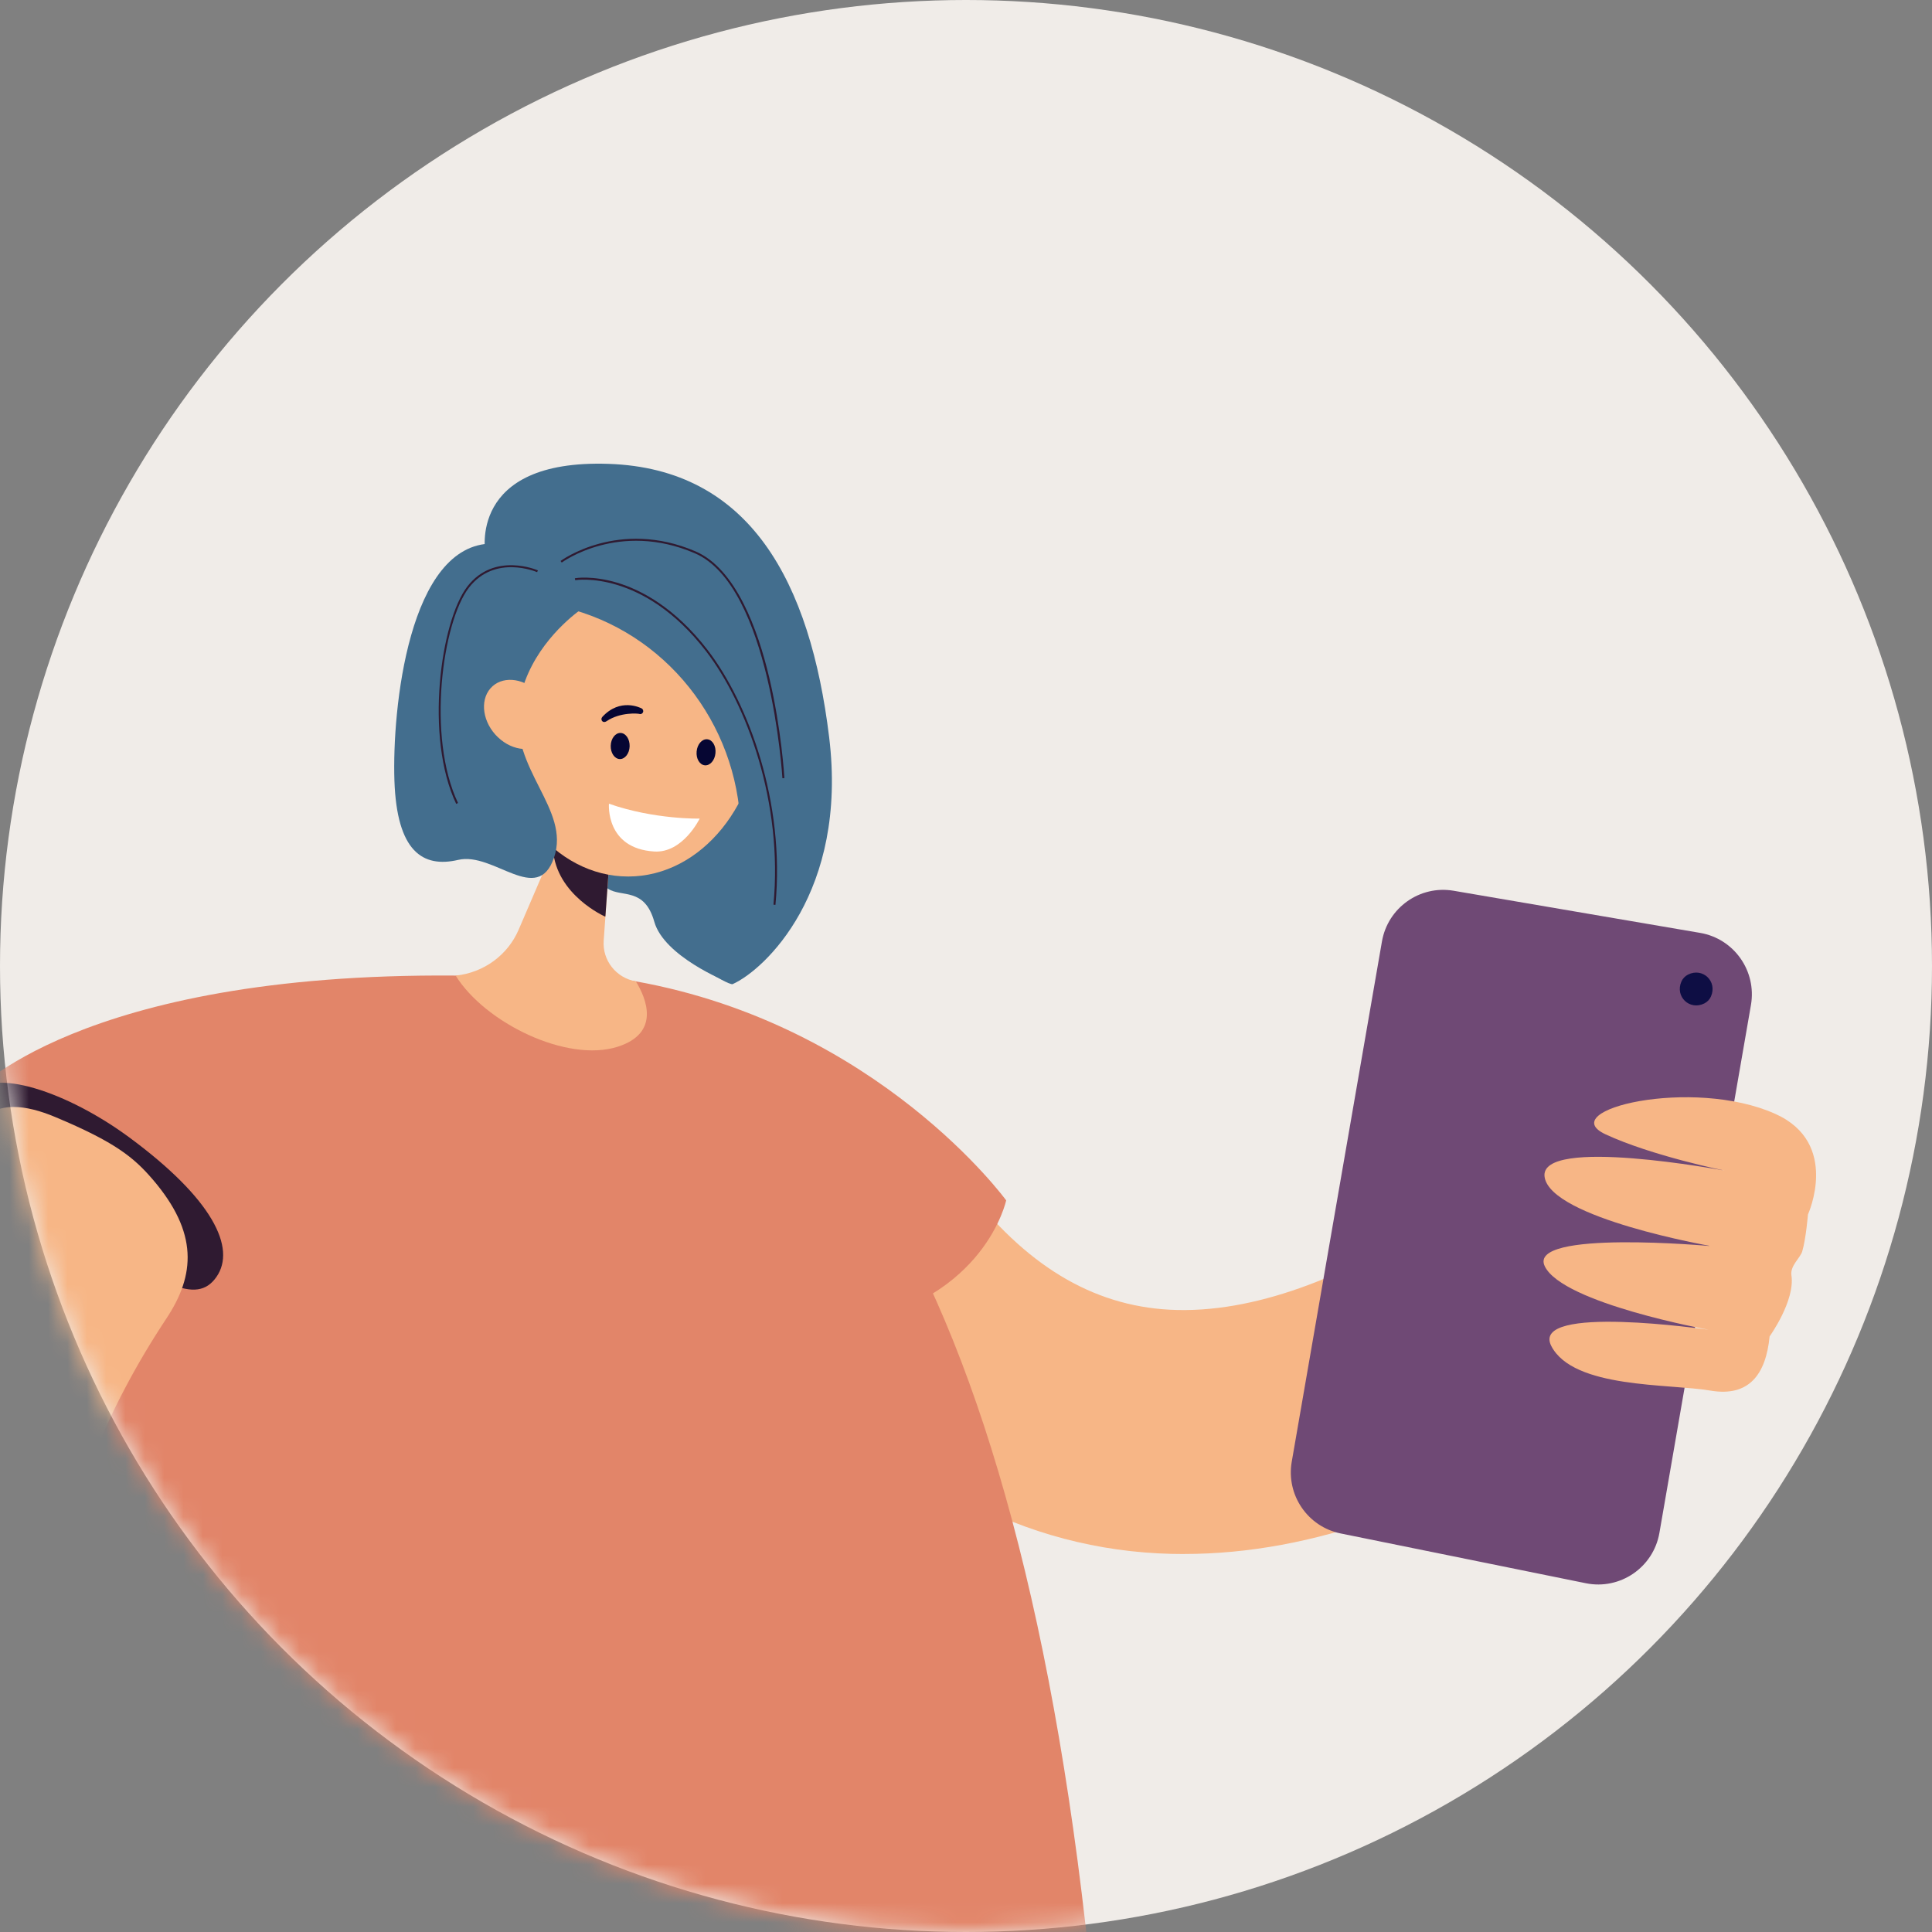 <svg width="100" height="100" viewBox="0 0 100 100" fill="none" xmlns="http://www.w3.org/2000/svg">
<rect x="0" y="0" width="100" height="100" fill="#808080" stroke="none"/>
<circle cx="50" cy="50" r="50" fill="#F0ECE8"/>
<mask id="mask0_904_19848" style="mask-type:alpha" maskUnits="userSpaceOnUse" x="0" y="0" width="100" height="100">
<circle cx="50" cy="50" r="50" fill="#F0ECE8"/>
</mask>
<g mask="url(#mask0_904_19848)">
<path d="M61.28 80.434C67.922 80.434 74.962 77.904 82.227 72.897C87.713 69.119 91.37 65.213 91.522 65.049L82.612 56.334L87.067 60.691L82.62 56.326C79.478 59.676 69.387 68.264 60.538 67.79C56.519 67.574 53.053 65.473 49.941 61.37L40.222 69.121C45.522 76.106 52.344 80.007 59.948 80.402C60.391 80.425 60.835 80.436 61.282 80.436L61.28 80.434Z" fill="#F7B686"/>
<path d="M90.629 52.016L85.891 79.341C85.581 81.13 83.858 82.308 82.084 81.948L69.391 79.371C67.685 79.024 66.563 77.379 66.86 75.661L71.529 48.732C71.832 46.981 73.492 45.807 75.238 46.105L87.999 48.286C89.754 48.586 90.932 50.257 90.629 52.016Z" fill="#6F4975"/>
<path d="M88.561 51.572C88.899 50.792 88.132 50.062 87.371 50.445C87.219 50.522 87.097 50.651 87.028 50.807C86.689 51.587 87.458 52.318 88.219 51.936C88.371 51.859 88.495 51.728 88.561 51.574V51.572Z" fill="#0E0E44"/>
<path d="M93.583 62.853C93.583 62.853 95.261 59.164 91.89 57.654C87.595 55.728 80.401 57.457 83.105 58.714C85.504 59.83 89.288 60.595 89.288 60.595C89.288 60.595 79.638 58.781 79.948 60.918C80.258 63.054 88.576 64.5 88.576 64.5C88.576 64.5 79.016 63.622 79.959 65.546C80.903 67.469 88.448 68.829 88.448 68.829C88.448 68.829 79.148 67.467 80.298 69.676C81.449 71.884 86.398 71.612 88.523 71.976C90.53 72.321 91.403 71.137 91.595 69.172C91.595 69.172 92.92 67.33 92.724 66.015C92.649 65.511 93.181 65.115 93.284 64.77C93.478 64.112 93.581 62.851 93.581 62.851L93.583 62.853Z" fill="#F7B686"/>
<path d="M37.599 50.801C37.599 50.801 34.373 49.507 33.866 47.708C33.359 45.908 32.162 46.461 31.47 46C30.779 45.538 32.714 40.645 32.714 40.645L39.395 38.198L38.704 46.784L37.599 50.801Z" fill="#436E8E"/>
<path d="M6.677 61.814C6.677 61.814 14.882 49.935 29.253 50.454C43.621 50.972 54.471 69.892 57.158 110.555C57.158 110.555 33.629 105.386 6.065 117.446C6.065 117.446 0.366 78.39 6.677 61.814Z" fill="#E28569"/>
<path d="M-1.488 56.668L10.938 67.15C10.938 67.15 37.105 69.774 44.051 68.51C50.997 67.246 52.079 62.131 52.079 62.131C52.079 62.131 45.471 53.048 32.896 50.792C31.713 50.578 30.525 50.544 29.253 50.452C27.119 50.3 25.687 50.512 23.585 50.495C4.037 50.338 -1.485 56.666 -1.485 56.666L-1.488 56.668Z" fill="#E28569"/>
<path d="M23.607 50.495C25.035 50.34 26.277 49.443 26.845 48.121L28.626 43.978L29.144 42.774L32.181 35.703L31.654 43.031L31.337 47.429L31.247 48.682C31.172 49.706 31.887 50.61 32.896 50.792L32.913 50.797C33.454 51.677 34.2 53.468 31.97 54.179C29.349 55.015 25.107 52.947 23.585 50.497C23.594 50.497 23.6 50.497 23.609 50.495H23.607Z" fill="#F7B686"/>
<path d="M28.618 43.854C28.618 43.894 28.622 43.935 28.624 43.976C28.799 46.339 31.32 47.442 31.32 47.442L31.335 47.429L31.651 43.031C30.88 42.748 29.783 42.457 29.139 42.774C28.804 42.939 28.592 43.271 28.616 43.856L28.618 43.854Z" fill="#2F1A31"/>
<path d="M39.386 36.875C39.386 32.183 36.31 28.379 32.515 28.379C28.72 28.379 25.644 32.181 25.644 36.875C25.644 41.568 28.72 45.368 32.515 45.368C36.31 45.368 39.386 41.566 39.386 36.875Z" fill="#F7B686"/>
<path d="M36.214 42.371C36.214 42.371 33.866 42.425 31.519 41.6C31.519 41.6 31.324 43.918 33.866 44.074C35.346 44.164 36.214 42.373 36.214 42.373V42.371Z" fill="white"/>
<path d="M33.178 36.956C33.225 36.943 33.263 36.911 33.283 36.864C33.315 36.785 33.276 36.693 33.197 36.66C33.15 36.641 32.098 36.099 31.172 37.112C31.115 37.177 31.115 37.273 31.179 37.333C31.241 37.393 31.329 37.376 31.399 37.327C32.117 36.842 33.041 36.934 33.08 36.95C33.111 36.962 33.148 36.965 33.178 36.956Z" fill="#060633"/>
<path d="M31.611 38.597C31.6 38.97 31.81 39.28 32.079 39.289C32.348 39.297 32.579 39.002 32.59 38.629C32.601 38.256 32.391 37.946 32.122 37.937C31.85 37.928 31.622 38.224 31.611 38.597Z" fill="#060633"/>
<path d="M36.058 38.892C36.021 39.265 36.212 39.587 36.481 39.612C36.75 39.638 36.998 39.357 37.032 38.985C37.069 38.612 36.879 38.291 36.609 38.265C36.34 38.239 36.092 38.52 36.058 38.892Z" fill="#060633"/>
<path d="M10.251 97.802C10.251 97.802 14.174 93.559 17.552 93.625C20.93 93.692 25.197 96.335 23.093 96.74C20.99 97.145 18.162 96.918 18.162 96.918C18.162 96.918 24.184 97.687 23.395 99.019C22.606 100.352 17.375 99.634 17.375 99.634C17.375 99.634 24.468 101.121 23.316 102.138C22.163 103.156 16.782 101.988 16.782 101.988C16.782 101.988 23.326 103.636 21.96 104.786C20.594 105.936 16.56 103.389 15.771 104.722C14.982 106.054 11.397 111.084 7.429 109.338L10.254 97.802H10.251Z" fill="#F7B686"/>
<path d="M15.671 97.299C15.711 97.299 15.752 97.286 15.784 97.258C16.513 96.646 18.095 97.083 18.112 97.087C18.204 97.113 18.303 97.059 18.33 96.965C18.356 96.871 18.303 96.774 18.209 96.746C18.136 96.725 16.428 96.254 15.558 96.986C15.483 97.049 15.474 97.16 15.536 97.235C15.57 97.276 15.62 97.297 15.671 97.297V97.299Z" fill="#936241"/>
<path d="M14.401 100.056C14.429 100.056 14.459 100.05 14.484 100.035C15.75 99.341 17.306 99.797 17.321 99.803C17.413 99.831 17.512 99.78 17.539 99.686C17.567 99.593 17.516 99.495 17.422 99.465C17.353 99.444 15.711 98.959 14.313 99.726C14.228 99.773 14.198 99.88 14.243 99.966C14.275 100.024 14.335 100.058 14.397 100.058L14.401 100.056Z" fill="#936241"/>
<path d="M-1.488 56.668C-2.529 58.166 -0.41 60.186 3.93 63.331C8.27 66.475 10.162 67.591 11.203 66.094C12.244 64.597 11.004 62.052 6.69 58.87C3.524 56.535 -0.446 55.171 -1.488 56.668Z" fill="#2F1A31"/>
<path d="M9.935 107.978L13.766 99.516C14.29 98.36 13.86 96.974 12.791 96.361C7.355 93.242 4.216 89.523 3.451 85.284C2.388 79.397 5.702 72.636 8.616 68.24C10.106 65.991 10.266 63.808 7.913 61.058C6.933 59.916 5.976 59.121 2.852 57.814C1.343 57.182 -0.16 56.981 -1.004 58.069C-2.326 59.77 -3.271 61.167 -5.105 64.564C-9.46 72.632 -11.091 80.684 -9.819 87.852C-8.258 96.65 -2.681 103.777 6.769 109.066C7.93 109.715 9.371 109.227 9.935 107.978Z" fill="#F7B686"/>
<path d="M29.178 31.433C34.435 32.691 38.163 37.41 38.332 42.823C38.343 43.138 38.347 43.46 38.347 43.792C38.347 43.792 34.794 44.582 34.604 48.076C34.544 49.171 37.702 51.037 37.922 50.938C39.576 50.199 43.897 46.163 42.916 38.151C41.937 30.14 38.837 24.255 31.493 24.009C24.15 23.764 25.129 28.668 25.129 28.668C25.129 28.668 26.418 30.774 29.178 31.433Z" fill="#436E8E"/>
<path d="M30.208 31.448C30.208 31.448 30.084 31.53 29.881 31.686C29.103 32.288 27.183 34.019 26.841 36.598C26.414 39.848 29.533 41.872 28.678 44.385C27.82 46.9 25.556 44.079 23.72 44.507C21.884 44.936 20.539 44.079 20.415 40.398C20.293 36.72 21.15 28.134 25.494 28.134L30.206 31.446L30.208 31.448Z" fill="#436E8E"/>
<path d="M25.77 38.156C26.548 38.901 27.636 38.978 28.201 38.327C28.765 37.676 28.592 36.545 27.814 35.801C27.036 35.056 25.948 34.981 25.383 35.632C24.819 36.283 24.992 37.414 25.77 38.158V38.156Z" fill="#F7B686"/>
<path d="M40.137 46.836C40.643 41.532 38.738 36.388 36.624 33.642C34.903 31.405 33.129 30.514 31.944 30.161C30.657 29.777 29.791 29.923 29.755 29.93L29.772 30.03C29.806 30.024 33.285 29.471 36.543 33.704C38.644 36.433 40.538 41.549 40.034 46.825L40.134 46.836H40.137Z" fill="#2F1A31"/>
<path d="M23.615 41.607L23.707 41.564C22.076 38.132 22.905 32.19 24.271 30.418C25.618 28.672 27.78 29.606 27.801 29.615L27.842 29.523C27.82 29.512 25.586 28.546 24.19 30.356C22.809 32.147 21.969 38.147 23.613 41.609L23.615 41.607Z" fill="#2F1A31"/>
<path d="M40.498 40.281L40.6 40.274C40.6 40.248 40.451 37.746 39.814 35.064C39.226 32.582 38.084 29.435 36 28.539C32.021 26.83 29.043 29.013 29.015 29.036L29.075 29.118C29.105 29.096 32.036 26.95 35.959 28.634C39.882 30.317 40.491 40.18 40.498 40.281Z" fill="#2F1A31"/>
</g>
</svg>
